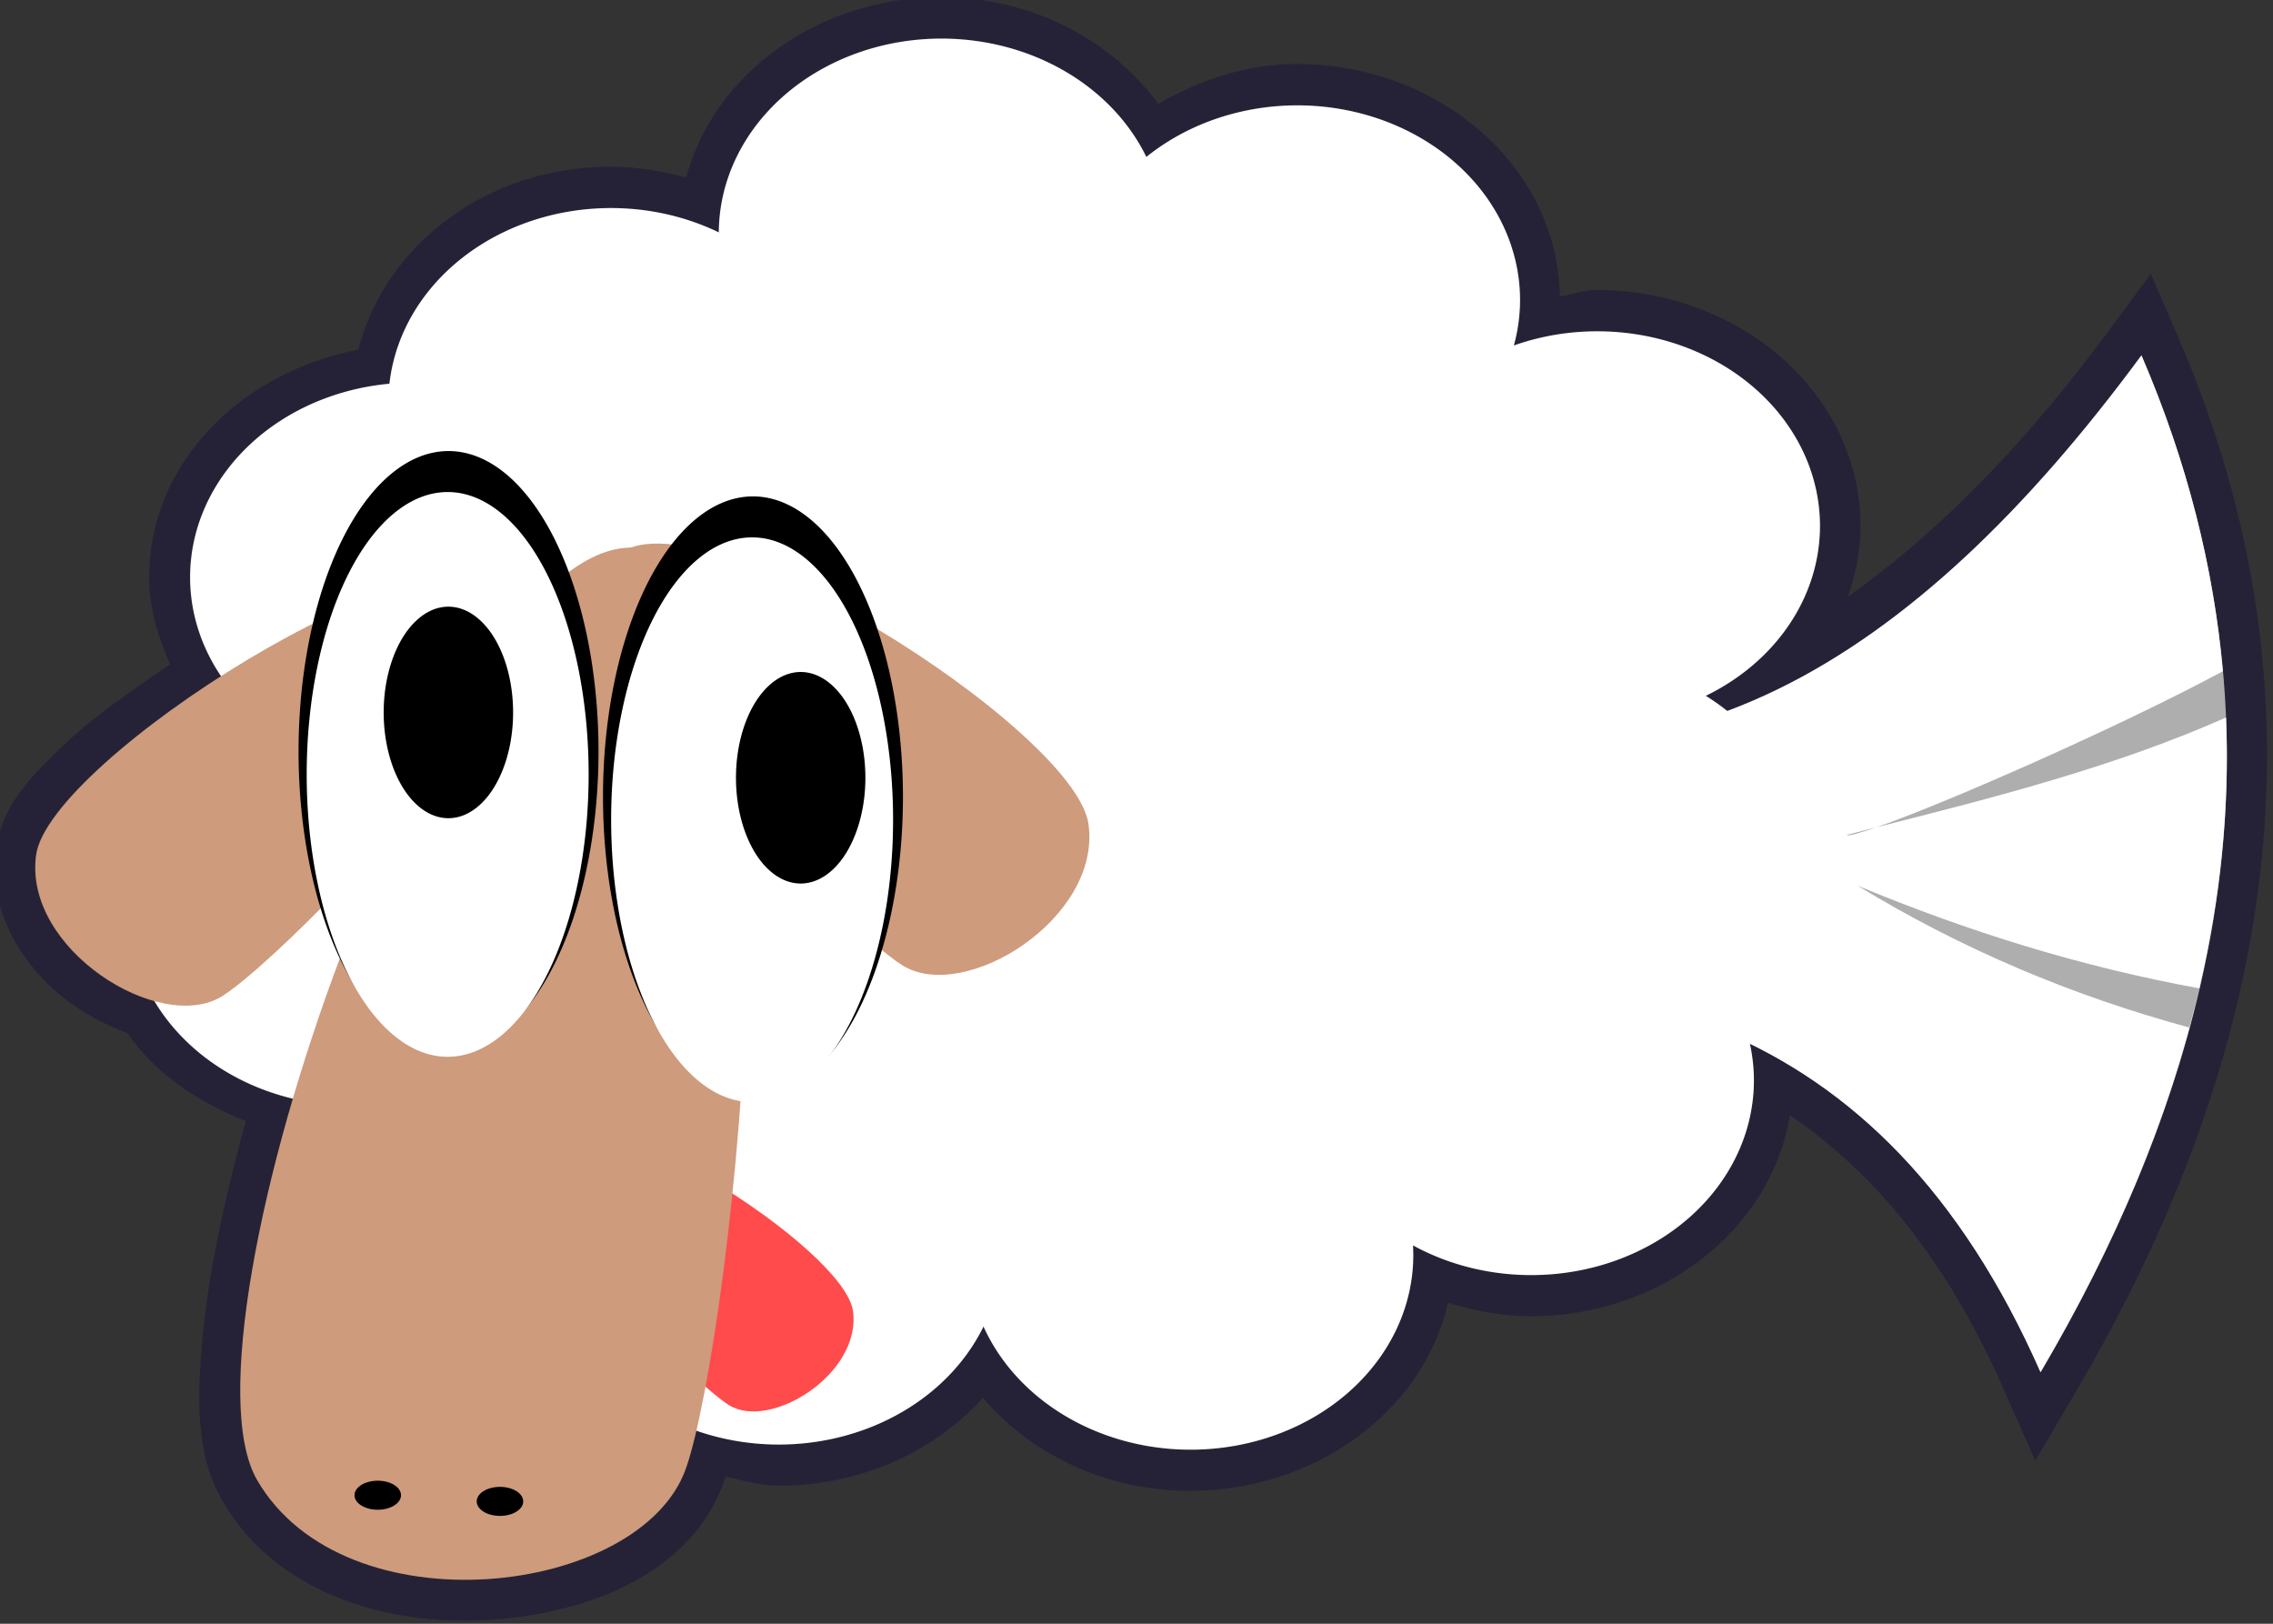 <?xml version="1.0" encoding="UTF-8" standalone="no"?>
<!-- Created with Inkscape (http://www.inkscape.org/) -->
<svg xmlns:inkscape="http://www.inkscape.org/namespaces/inkscape" xmlns:rdf="http://www.w3.org/1999/02/22-rdf-syntax-ns#" xmlns="http://www.w3.org/2000/svg" xmlns:sodipodi="http://sodipodi.sourceforge.net/DTD/sodipodi-0.dtd" xmlns:ns1="http://sozi.baierouge.fr" xmlns:cc="http://creativecommons.org/ns#" xmlns:xlink="http://www.w3.org/1999/xlink" xmlns:dc="http://purl.org/dc/elements/1.1/" id="svg2" viewBox="0 0 112 80" version="1.1" inkscape:version="0.91 r13725">
  <rect x="0" y="0" width="112" height="80" fill="#333333" stroke="none"/>
  <g id="layer1" transform="translate(-569.23 -629.93)">
    <g id="g4358" style="stroke-width:9.928" transform="matrix(1.002 0 0 1.012 -318.61 -205.38)">
      <path id="path4360" style="block-progression:tb;text-indent:0;color:#000000;text-transform:none;fill:#252238" d="m932.34 492.91c-5.975 0-11.144 3.667-12.531 8.781-1.18-0.323-2.416-0.531-3.719-0.531-6.007 0-11.044 3.73-12.406 8.906-5.728 1.1-10.281 5.478-10.281 11.094 0 1.519 0.43 2.901 1.031 4.219-1.828 1.247-3.681 2.494-5.062 3.781-1.776 1.655-3.195 3.066-3.5 5.219-0.334 2.358 0.655 4.484 2.062 6.062 1.209 1.357 2.774 2.304 4.406 2.906 1.37 1.985 3.458 3.344 5.812 4.281-0.978 3.538-1.742 6.972-2.062 9.938-0.372 3.442-0.409 6.28 0.906 8.531 2.681 4.59 8.199 6.123 13.156 5.812 4.958-0.31 9.929-2.341 11.5-6.688 0.028-0.078 0.066-0.198 0.094-0.281 0.858 0.166 1.671 0.438 2.594 0.438 4.028 0 7.659-1.634 10.062-4.281 2.382 2.767 6.055 4.531 10.188 4.531 6.12 0 11.459-3.842 12.688-9.156 1.288 0.387 2.629 0.656 4.062 0.656 6.353 0 11.805-4.152 12.75-9.781 4.064 2.731 7.641 6.895 10.5 13.312l1.562 3.5 1.969-3.312c9.78-16.428 12.749-33.709 5.094-51.312l-1.375-3.156-2.062 2.75c-4.125 5.543-8.43 9.885-12.844 12.969 0.394-1.086 0.625-2.224 0.625-3.438 0-6.486-5.98-11.5-12.969-11.5-0.64 0-1.197 0.233-1.812 0.312-0.117-6.393-6.018-11.312-12.938-11.312-2.54 0-4.805 0.801-6.812 1.938-2.358-3.147-6.243-5.188-10.688-5.188zm0 2c4.525 0 8.425 2.394 10.094 5.781 1.952-1.559 4.541-2.531 7.406-2.531 6.048 0 10.969 4.268 10.969 9.5 0 0.756-0.119 1.482-0.312 2.188 1.268-0.444 2.642-0.688 4.094-0.688 6.048 0 10.969 4.268 10.969 9.5 0 3.561-2.299 6.632-5.656 8.25 0.373 0.228 0.726 0.484 1.062 0.75 7.355-2.706 14.1-8.838 20.406-17.312 7.394 17.002 4.592 33.44-4.969 49.5-3.661-8.215-8.55-13.218-14.281-16 0.128 0.579 0.188 1.201 0.188 1.812 0 5.232-4.921 9.469-10.969 9.469-2.138 0-4.127-0.552-5.812-1.469 0.01 0.167 0.031 0.331 0.031 0.5 0 5.232-4.921 9.469-10.969 9.469-4.641 0-8.563-2.504-10.156-6.031-1.662 3.4-5.558 5.781-10.094 5.781-1.43 0-2.779-0.256-4.031-0.688-0.18 0.761-0.369 1.425-0.531 1.875-2.245 6.213-16.755 7.907-21.062 0.531-1.675-2.869-0.633-10.431 1.781-18.562-2.972-0.694-5.443-2.439-6.844-4.75-3.019-0.831-6.273-3.876-5.812-7.125 0.299-2.106 4.388-5.707 9.094-8.688-0.971-1.415-1.531-3.048-1.531-4.812 0-4.896 4.306-8.94 9.812-9.438 0.544-4.792 5.193-8.562 10.875-8.562 1.931 0 3.737 0.459 5.312 1.219 0.02-5.218 4.902-9.469 10.938-9.469z" transform="translate(0 332.36)"/>
      <g id="g4362" style="stroke-width:9.928">
        <path id="path4364" style="fill:#ffffff" d="m967.32 530.14a31.466 27.224 0 1 1 -62.933 0 31.466 27.224 0 1 1 62.933 0z" transform="translate(0 332.36)"/>
        <path id="path4366" style="fill:#ffffff" d="m967.32 530.14a31.466 27.224 0 1 1 -62.933 0 31.466 27.224 0 1 1 62.933 0z" transform="matrix(.348 0 0 .348 635.69 693.52)"/>
        <path id="path4368" style="fill:#ffffff" d="m967.32 530.14a31.466 27.224 0 1 1 -62.933 0 31.466 27.224 0 1 1 62.933 0z" transform="matrix(.348 0 0 .348 637.94 682.52)"/>
        <path id="path4370" style="fill:#ffffff" d="m967.32 530.14a31.466 27.224 0 1 1 -62.933 0 31.466 27.224 0 1 1 62.933 0z" transform="matrix(.348 0 0 .348 638.94 666.52)"/>
        <path id="path4372" style="fill:#ffffff" d="m967.32 530.14a31.466 27.224 0 1 1 -62.933 0 31.466 27.224 0 1 1 62.933 0z" transform="matrix(.348 0 0 .348 624.19 655.52)"/>
        <path id="path4374" style="fill:#ffffff" d="m967.32 530.14a31.466 27.224 0 1 1 -62.933 0 31.466 27.224 0 1 1 62.933 0z" transform="matrix(.348 0 0 .348 606.69 652.27)"/>
        <path id="path4376" style="fill:#ffffff" d="m967.32 530.14a31.466 27.224 0 1 1 -62.933 0 31.466 27.224 0 1 1 62.933 0z" transform="matrix(.348 0 0 .348 590.44 660.52)"/>
        <path id="path4378" style="fill:#ffffff" d="m967.32 530.14a31.466 27.224 0 1 1 -62.933 0 31.466 27.224 0 1 1 62.933 0z" transform="matrix(.348 0 0 .348 580.69 669.02)"/>
        <path id="path4380" style="fill:#ffffff" d="m967.32 530.14a31.466 27.224 0 1 1 -62.933 0 31.466 27.224 0 1 1 62.933 0z" transform="matrix(.348 0 0 .348 577.69 685.27)"/>
        <path id="path4382" style="fill:#ffffff" d="m967.32 530.14a31.466 27.224 0 1 1 -62.933 0 31.466 27.224 0 1 1 62.933 0z" transform="matrix(.348 0 0 .348 587.94 692.27)"/>
        <path id="path4384" style="fill:#ffffff" d="m967.32 530.14a31.466 27.224 0 1 1 -62.933 0 31.466 27.224 0 1 1 62.933 0z" transform="matrix(.348 0 0 .348 598.69 701.77)"/>
        <path id="path4386" style="fill:#ffffff" d="m967.32 530.14a31.466 27.224 0 1 1 -62.933 0 31.466 27.224 0 1 1 62.933 0z" transform="matrix(.348 0 0 .348 618.94 702.02)"/>
      </g>
      <path id="path4388" style="fill-opacity:.604;fill:#ffffff" d="m952.83 859.68c14.914 5.716 27.387-1.987 38.537-16.971 7.394 17.002 4.611 33.438-4.95 49.497-7.866-17.653-21.408-20.407-36.77-18.385z"/>
      <path id="path4390" style="fill:#ffffff" d="m991.38 842.71c-11.15 14.984-23.649 22.684-38.562 16.969l-3.156 14.156c15.361-2.022 28.884 0.722 36.75 18.375 3.675-6.173 6.331-12.393 7.812-18.688-0.15 0.637-0.326 1.27-0.5 1.906-5.767-1.549-11.204-3.819-16.312-6.906 5.414 2.229 11.003 3.956 16.812 5 1.026-4.36 1.498-8.76 1.312-13.188-5.325 2.349-11.243 3.862-17.188 5.344-0.817 0.28-1.394 0.45-1.469 0.375 0.491-0.123 0.978-0.253 1.469-0.375 3.401-1.165 12.002-4.913 17.031-7.594-0.461-5.076-1.749-10.2-4-15.375z"/>
      <path id="path4392" style="fill:#ce9b7c" d="m897 873.9c3.049-1.888 17.872-16.727 14.001-19.972-3.871-3.246-22.506 8.506-23.156 13.097-0.651 4.591 6.106 8.764 9.155 6.875z"/>
      <path id="path4394" style="fill:#ce9b7c" d="m930.44 872.4c-3.049-1.888-17.872-16.727-14.001-19.972 3.871-3.246 22.506 8.506 23.156 13.097 0.651 4.591-6.106 8.764-9.155 6.875z"/>
      <path id="path4396" style="fill:#ff4b4b" d="m921.91 893.81c-2.032-1.259-11.914-11.15-9.333-13.314 2.58-2.163 15.003 5.67 15.436 8.731 0.434 3.061-4.071 5.842-6.103 4.583z"/>
      <path id="path4398" style="fill:#ce9b7c" d="m919.79 896.92c2.245-6.213 6.697-44.589-2.604-44.852-9.301-0.263-22.786 38.01-18.478 45.386 4.308 7.376 18.837 5.679 21.082-0.534z"/>
      <g id="g4400" style="stroke-width:9.928" transform="translate(-7.75,2.75)">
        <path id="path4402" style="fill:#000000" d="m923.25 526.88a7.375 14.625 0 1 1 -14.75 0 7.375 14.625 0 1 1 14.75 0z" transform="translate(0 332.36)"/>
        <path id="path4404" style="fill:#ffffff" d="m923.25 526.88a7.375 14.625 0 1 1 -14.75 0 7.375 14.625 0 1 1 14.75 0z" transform="matrix(.94 0 0 .94 54.91 365.09)"/>
      </g>
      <g id="g4406" style="stroke-width:9.928" transform="translate(7.221 4.957)">
        <path id="path4408" style="fill:#000000" d="m923.25 526.88a7.375 14.625 0 1 1 -14.75 0 7.375 14.625 0 1 1 14.75 0z" transform="translate(0 332.36)"/>
        <path id="path4410" style="fill:#ffffff" d="m923.25 526.88a7.375 14.625 0 1 1 -14.75 0 7.375 14.625 0 1 1 14.75 0z" transform="matrix(.94 0 0 .94 54.91 365.09)"/>
      </g>
      <path id="path4412" style="fill:#000000" d="m920.3 524.48a3.182 5.149 0 1 1 -6.364 0 3.182 5.149 0 1 1 6.364 0z" transform="translate(-9 335.61)"/>
      <path id="path4414" style="fill:#000000" d="m920.3 524.48a3.182 5.149 0 1 1 -6.364 0 3.182 5.149 0 1 1 6.364 0z" transform="translate(8.324 338.79)"/>
      <path id="path4416" style="fill:#000000" d="m920.3 524.48a3.182 5.149 0 1 1 -6.364 0 3.182 5.149 0 1 1 6.364 0z" transform="matrix(0 -.222 .222 0 788.21 1101.8)"/>
      <path id="path4418" style="fill:#000000" d="m920.3 524.48a3.182 5.149 0 1 1 -6.364 0 3.182 5.149 0 1 1 6.364 0z" transform="matrix(0 -.222 .222 0 794.22 1102.1)"/>
    </g>
  </g>
</svg>
